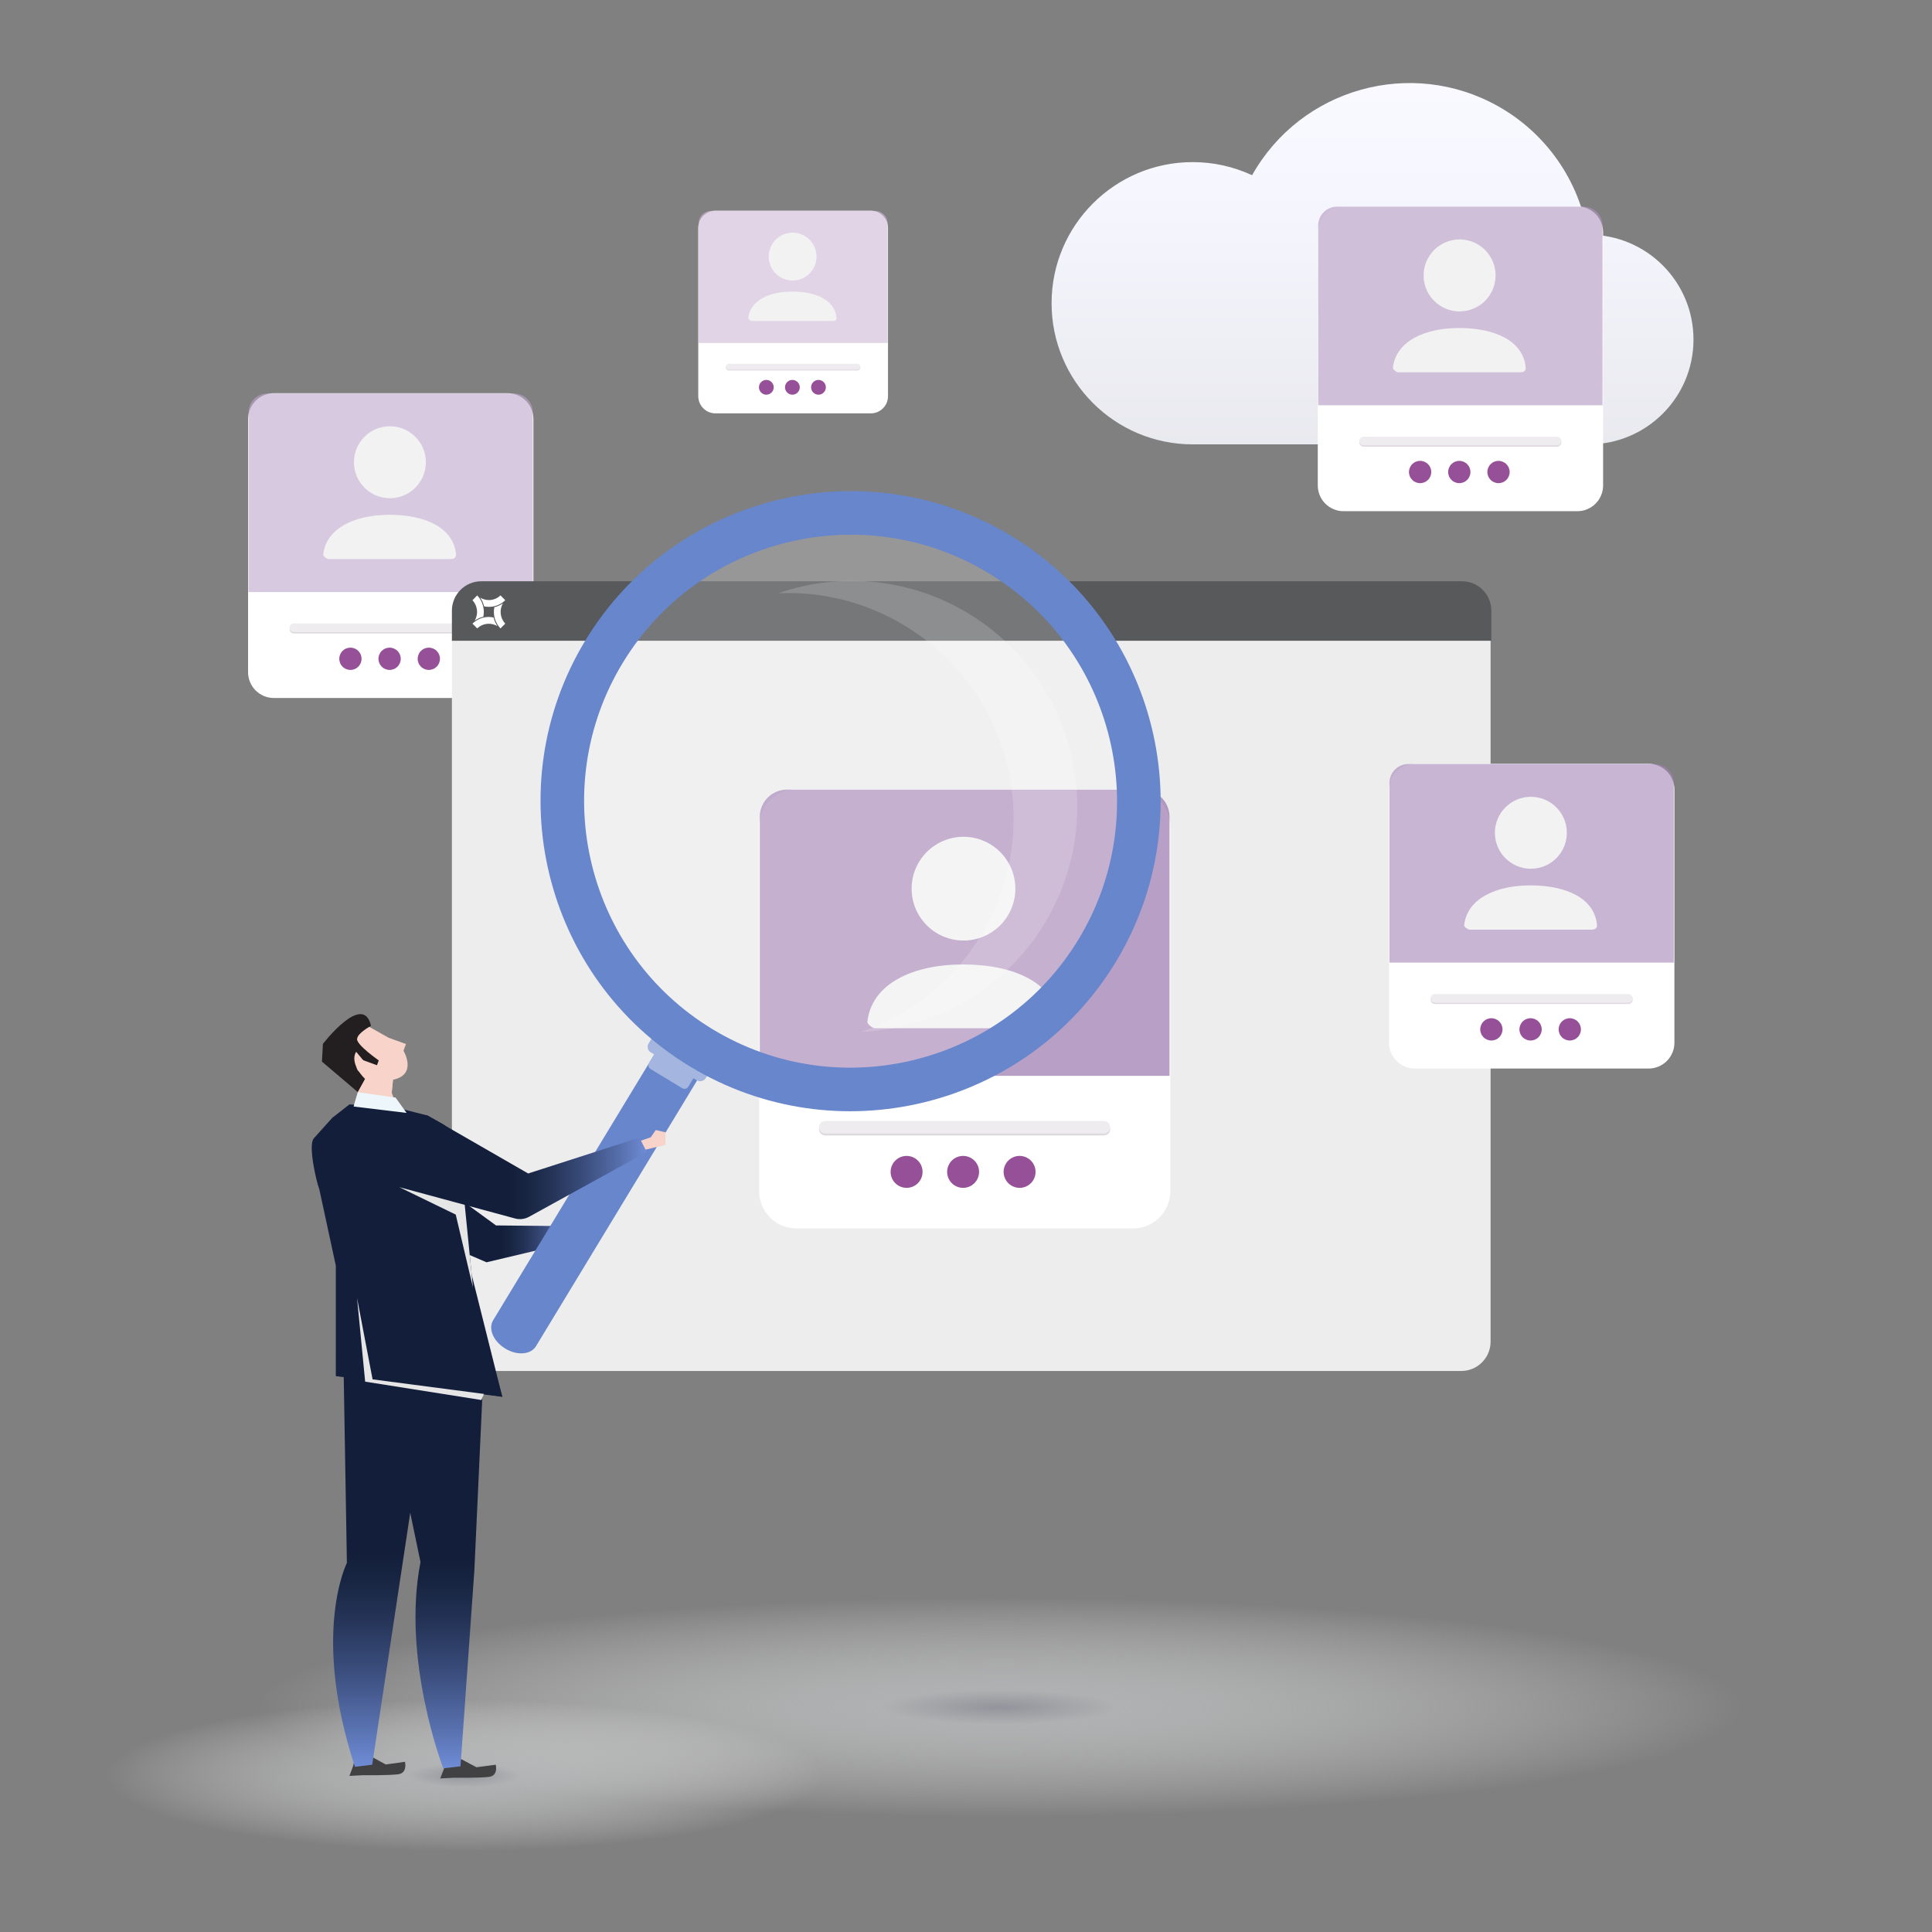 <?xml version="1.0" encoding="UTF-8"?> <svg xmlns="http://www.w3.org/2000/svg" xmlns:xlink="http://www.w3.org/1999/xlink" version="1.1" id="smarter_recovery_white" x="0px" y="0px" viewBox="0 0 640 640" xml:space="preserve"><rect x="0" y="0" width="640" height="640" fill="#808080" stroke="none"/> <g> <linearGradient id="Path_700_00000120552228480431709440000016440074633010264465_" gradientUnits="userSpaceOnUse" x1="-667.546" y1="155.863" x2="-667.546" y2="154.456" gradientTransform="matrix(348.6 0 0 -196.227 233161.016 30538.891)"> <stop offset="0" style="stop-color:#FFFFFF"></stop> <stop offset="0.396" style="stop-color:#F6F6FF"></stop> <stop offset="1" style="stop-color:#DCDDDE"></stop> </linearGradient> <path id="Path_700_00000105387586493117472430000002192310848818991770_" fill="url(#Path_700_00000120552228480431709440000016440074633010264465_)" d=" M560.99,112.47c0,19.18-15.55,34.73-34.73,34.73H395.08c-25.82-0.01-46.74-20.95-46.73-46.77c0.01-25.82,20.95-46.74,46.77-46.73 c6.79,0,13.49,1.48,19.65,4.34c16.2-28.81,52.69-39.04,81.51-22.84c15.87,8.92,26.81,24.58,29.74,42.55h0.24 C545.44,77.74,560.98,93.29,560.99,112.47z"></path> <g> <path fill="#FFFFFF" d="M82.18,222.66v-83.84c0-0.56,0.05-1.12,0.16-1.67c0.11-0.55,0.27-1.09,0.49-1.61 c0.22-0.52,0.48-1.01,0.79-1.48c0.31-0.47,0.67-0.9,1.06-1.3c0.4-0.4,0.83-0.75,1.3-1.07c0.47-0.31,0.96-0.58,1.48-0.79 c0.52-0.22,1.05-0.38,1.61-0.49c0.55-0.11,1.11-0.16,1.67-0.16h77.4c0.56,0,1.12,0.05,1.67,0.16c0.55,0.11,1.09,0.27,1.61,0.49 c0.52,0.22,1.01,0.48,1.48,0.79c0.47,0.31,0.9,0.67,1.3,1.07c0.4,0.4,0.75,0.83,1.06,1.3c0.31,0.47,0.58,0.96,0.79,1.48 c0.22,0.52,0.38,1.06,0.49,1.61c0.11,0.55,0.16,1.11,0.16,1.67v83.84c0,0.56-0.05,1.12-0.16,1.67c-0.11,0.55-0.27,1.09-0.49,1.61 c-0.22,0.52-0.48,1.01-0.79,1.48c-0.31,0.47-0.67,0.9-1.06,1.3c-0.4,0.4-0.83,0.75-1.3,1.06c-0.47,0.31-0.96,0.58-1.48,0.79 c-0.52,0.22-1.05,0.38-1.61,0.49c-0.55,0.11-1.11,0.16-1.67,0.16h-77.4c-0.56,0-1.12-0.05-1.67-0.16 c-0.55-0.11-1.09-0.27-1.61-0.49s-1.01-0.48-1.48-0.79c-0.47-0.31-0.9-0.67-1.3-1.06c-0.4-0.4-0.75-0.83-1.06-1.3 c-0.31-0.47-0.58-0.96-0.79-1.48c-0.22-0.52-0.38-1.05-0.49-1.61C82.23,223.77,82.18,223.22,82.18,222.66z"></path> <path fill="#DED9DF" d="M162.88,208.4c0,0.8-0.65,1.44-1.44,1.44H97.38c-0.8,0-1.44-0.65-1.44-1.44c0-0.8,0.65-1.44,1.44-1.44 h64.06C162.24,206.95,162.88,207.6,162.88,208.4z"></path> <path fill="#EEECEE" d="M162.88,207.96c0,0.8-0.65,1.44-1.44,1.44H97.38c-0.8,0-1.44-0.65-1.44-1.44c0-0.8,0.65-1.44,1.44-1.44 h64.06C162.24,206.52,162.88,207.17,162.88,207.96z"></path> <path opacity="0.6" fill="#BDA6CA" d="M176.51,136.59c0-3.45-2.8-6.25-6.25-6.25H88.57c-3.45,0-6.25,2.8-6.25,6.25v59.54h94.18 V136.59z"></path> <path fill="#955098" d="M116.08,214.54c0.24,0,0.48,0.02,0.72,0.07s0.47,0.12,0.69,0.21c0.22,0.09,0.44,0.21,0.64,0.34 c0.2,0.13,0.39,0.29,0.56,0.46c0.17,0.17,0.32,0.36,0.46,0.56c0.13,0.2,0.25,0.41,0.34,0.64c0.09,0.22,0.16,0.45,0.21,0.69 c0.05,0.24,0.07,0.48,0.07,0.72c0,0.24-0.02,0.48-0.07,0.72s-0.12,0.47-0.21,0.69c-0.09,0.22-0.21,0.44-0.34,0.64 c-0.13,0.2-0.29,0.39-0.46,0.56c-0.17,0.17-0.36,0.32-0.56,0.46c-0.2,0.13-0.41,0.25-0.64,0.34c-0.22,0.09-0.45,0.16-0.69,0.21 c-0.24,0.05-0.48,0.07-0.72,0.07c-0.24,0-0.48-0.02-0.72-0.07c-0.24-0.05-0.47-0.12-0.69-0.21c-0.22-0.09-0.44-0.21-0.64-0.34 c-0.2-0.13-0.39-0.29-0.56-0.46c-0.17-0.17-0.32-0.36-0.46-0.56c-0.13-0.2-0.25-0.41-0.34-0.64c-0.09-0.22-0.16-0.45-0.21-0.69 s-0.07-0.48-0.07-0.72c0-0.24,0.02-0.48,0.07-0.72c0.05-0.24,0.12-0.47,0.21-0.69c0.09-0.22,0.21-0.44,0.34-0.64 c0.13-0.2,0.29-0.39,0.46-0.56c0.17-0.17,0.36-0.32,0.56-0.46c0.2-0.13,0.41-0.25,0.64-0.34c0.22-0.09,0.45-0.16,0.69-0.21 C115.6,214.57,115.84,214.54,116.08,214.54z"></path> <path fill="#955098" d="M129.06,214.54c0.24,0,0.48,0.02,0.72,0.07s0.47,0.12,0.69,0.21c0.22,0.09,0.44,0.21,0.64,0.34 s0.39,0.29,0.56,0.46c0.17,0.17,0.32,0.36,0.46,0.56c0.13,0.2,0.25,0.41,0.34,0.64c0.09,0.22,0.16,0.45,0.21,0.69 c0.05,0.24,0.07,0.48,0.07,0.72c0,0.24-0.02,0.48-0.07,0.72s-0.12,0.47-0.21,0.69c-0.09,0.22-0.21,0.44-0.34,0.64 c-0.13,0.2-0.29,0.39-0.46,0.56c-0.17,0.17-0.36,0.32-0.56,0.46s-0.41,0.25-0.64,0.34c-0.22,0.09-0.45,0.16-0.69,0.21 c-0.24,0.05-0.48,0.07-0.72,0.07s-0.48-0.02-0.72-0.07c-0.24-0.05-0.47-0.12-0.69-0.21c-0.22-0.09-0.44-0.21-0.64-0.34 c-0.2-0.13-0.39-0.29-0.56-0.46c-0.17-0.17-0.32-0.36-0.46-0.56c-0.13-0.2-0.25-0.41-0.34-0.64c-0.09-0.22-0.16-0.45-0.21-0.69 c-0.05-0.24-0.07-0.48-0.07-0.72c0-0.24,0.02-0.48,0.07-0.72c0.05-0.24,0.12-0.47,0.21-0.69c0.09-0.22,0.21-0.44,0.34-0.64 c0.13-0.2,0.29-0.39,0.46-0.56c0.17-0.17,0.36-0.32,0.56-0.46c0.2-0.13,0.41-0.25,0.64-0.34c0.22-0.09,0.45-0.16,0.69-0.21 C128.58,214.57,128.82,214.54,129.06,214.54z"></path> <path fill="#955098" d="M142.05,214.54c0.24,0,0.48,0.02,0.72,0.07s0.47,0.12,0.69,0.21c0.22,0.09,0.44,0.21,0.64,0.34 c0.2,0.13,0.39,0.29,0.56,0.46c0.17,0.17,0.32,0.36,0.46,0.56c0.13,0.2,0.25,0.41,0.34,0.64c0.09,0.22,0.16,0.45,0.21,0.69 c0.05,0.24,0.07,0.48,0.07,0.72c0,0.24-0.02,0.48-0.07,0.72s-0.12,0.47-0.21,0.69c-0.09,0.22-0.21,0.44-0.34,0.64 c-0.13,0.2-0.29,0.39-0.46,0.56c-0.17,0.17-0.36,0.32-0.56,0.46c-0.2,0.13-0.41,0.25-0.64,0.34c-0.22,0.09-0.45,0.16-0.69,0.21 c-0.24,0.05-0.48,0.07-0.72,0.07c-0.24,0-0.48-0.02-0.72-0.07c-0.24-0.05-0.47-0.12-0.69-0.21c-0.22-0.09-0.44-0.21-0.64-0.34 c-0.2-0.13-0.39-0.29-0.56-0.46c-0.17-0.17-0.32-0.36-0.46-0.56c-0.13-0.2-0.25-0.41-0.34-0.64c-0.09-0.22-0.16-0.45-0.21-0.69 s-0.07-0.48-0.07-0.72c0-0.24,0.02-0.48,0.07-0.72c0.05-0.24,0.12-0.47,0.21-0.69c0.09-0.22,0.21-0.44,0.34-0.64 c0.13-0.2,0.29-0.39,0.46-0.56c0.17-0.17,0.36-0.32,0.56-0.46c0.2-0.13,0.41-0.25,0.64-0.34c0.22-0.09,0.45-0.16,0.69-0.21 C141.57,214.57,141.81,214.54,142.05,214.54z"></path> <circle fill="#F2F2F2" cx="129.16" cy="153.12" r="11.92"></circle> <path fill="#F2F2F2" d="M107.06,183.73c0.95-8.75,10.42-13.2,21.96-13.2c11.71,0,21.32,4.2,22.04,13.2c0.03,0.36,0,1.47-1.84,1.47 h-40.39C108.22,185.2,107.01,184.21,107.06,183.73z"></path> </g> <g> <path fill="#FFFFFF" d="M231.31,131.24V75.49c0-0.37,0.04-0.74,0.11-1.11c0.07-0.37,0.18-0.72,0.32-1.07 c0.14-0.35,0.32-0.67,0.53-0.98c0.21-0.31,0.44-0.6,0.71-0.86c0.26-0.26,0.55-0.5,0.86-0.71c0.31-0.21,0.64-0.38,0.98-0.53 c0.35-0.14,0.7-0.25,1.07-0.32c0.37-0.07,0.74-0.11,1.11-0.11h51.47c0.37,0,0.74,0.04,1.11,0.11c0.37,0.07,0.72,0.18,1.07,0.32 c0.35,0.14,0.67,0.32,0.98,0.53s0.6,0.44,0.86,0.71c0.26,0.26,0.5,0.55,0.71,0.86c0.21,0.31,0.38,0.64,0.53,0.98 c0.14,0.35,0.25,0.7,0.32,1.07c0.07,0.37,0.11,0.74,0.11,1.11v55.75c0,0.37-0.04,0.74-0.11,1.11c-0.07,0.37-0.18,0.72-0.32,1.07 c-0.14,0.35-0.32,0.67-0.53,0.98c-0.21,0.31-0.44,0.6-0.71,0.86c-0.26,0.26-0.55,0.5-0.86,0.71c-0.31,0.21-0.64,0.38-0.98,0.53 s-0.7,0.25-1.07,0.32c-0.37,0.07-0.74,0.11-1.11,0.11h-51.47c-0.37,0-0.74-0.04-1.11-0.11c-0.37-0.07-0.72-0.18-1.07-0.32 s-0.67-0.32-0.98-0.53c-0.31-0.21-0.6-0.44-0.86-0.71c-0.26-0.26-0.5-0.55-0.71-0.86c-0.21-0.31-0.38-0.64-0.53-0.98 c-0.14-0.35-0.25-0.7-0.32-1.07C231.35,131.99,231.31,131.62,231.31,131.24z"></path> <path fill="#DED9DF" d="M284.98,121.76c0,0.53-0.43,0.96-0.96,0.96h-42.6c-0.53,0-0.96-0.43-0.96-0.96c0-0.53,0.43-0.96,0.96-0.96 h42.6C284.55,120.8,284.98,121.23,284.98,121.76z"></path> <path fill="#EEECEE" d="M284.98,121.47c0,0.53-0.43,0.96-0.96,0.96h-42.6c-0.53,0-0.96-0.43-0.96-0.96c0-0.53,0.43-0.96,0.96-0.96 h42.6C284.55,120.51,284.98,120.94,284.98,121.47z"></path> <path opacity="0.6" fill="#CBB8D5" d="M294.04,74.01c0-2.29-1.86-4.15-4.15-4.15h-54.32c-2.29,0-4.16,1.86-4.16,4.15v39.6h62.63 V74.01z"></path> <path fill="#955098" d="M253.86,125.85c0.16,0,0.32,0.02,0.48,0.05c0.16,0.03,0.31,0.08,0.46,0.14c0.15,0.06,0.29,0.14,0.42,0.23 c0.13,0.09,0.26,0.19,0.37,0.3c0.11,0.11,0.21,0.24,0.3,0.37c0.09,0.13,0.16,0.27,0.23,0.42c0.06,0.15,0.11,0.3,0.14,0.46 c0.03,0.16,0.05,0.32,0.05,0.48c0,0.16-0.02,0.32-0.05,0.48s-0.08,0.31-0.14,0.46c-0.06,0.15-0.14,0.29-0.23,0.42 c-0.09,0.13-0.19,0.26-0.3,0.37c-0.11,0.11-0.24,0.21-0.37,0.3c-0.13,0.09-0.27,0.16-0.42,0.23c-0.15,0.06-0.3,0.11-0.46,0.14 c-0.16,0.03-0.32,0.05-0.48,0.05s-0.32-0.02-0.48-0.05c-0.16-0.03-0.31-0.08-0.46-0.14c-0.15-0.06-0.29-0.14-0.42-0.23 c-0.13-0.09-0.26-0.19-0.37-0.3c-0.11-0.11-0.21-0.24-0.3-0.37c-0.09-0.13-0.16-0.27-0.23-0.42c-0.06-0.15-0.11-0.3-0.14-0.46 c-0.03-0.16-0.05-0.32-0.05-0.48c0-0.16,0.02-0.32,0.05-0.48c0.03-0.16,0.08-0.31,0.14-0.46c0.06-0.15,0.14-0.29,0.23-0.42 c0.09-0.13,0.19-0.26,0.3-0.37c0.11-0.11,0.24-0.21,0.37-0.3c0.13-0.09,0.27-0.16,0.42-0.23c0.15-0.06,0.3-0.11,0.46-0.14 C253.54,125.86,253.7,125.85,253.86,125.85z"></path> <path fill="#955098" d="M262.49,125.85c0.16,0,0.32,0.02,0.48,0.05c0.16,0.03,0.31,0.08,0.46,0.14c0.15,0.06,0.29,0.14,0.42,0.23 c0.13,0.09,0.26,0.19,0.37,0.3c0.11,0.11,0.21,0.24,0.3,0.37c0.09,0.13,0.16,0.27,0.23,0.42c0.06,0.15,0.11,0.3,0.14,0.46 c0.03,0.16,0.05,0.32,0.05,0.48c0,0.16-0.02,0.32-0.05,0.48s-0.08,0.31-0.14,0.46c-0.06,0.15-0.14,0.29-0.23,0.42 c-0.09,0.13-0.19,0.26-0.3,0.37c-0.11,0.11-0.24,0.21-0.37,0.3c-0.13,0.09-0.27,0.16-0.42,0.23c-0.15,0.06-0.3,0.11-0.46,0.14 c-0.16,0.03-0.32,0.05-0.48,0.05s-0.32-0.02-0.48-0.05c-0.16-0.03-0.31-0.08-0.46-0.14c-0.15-0.06-0.29-0.14-0.42-0.23 s-0.26-0.19-0.37-0.3c-0.11-0.11-0.21-0.24-0.3-0.37c-0.09-0.13-0.16-0.27-0.23-0.42c-0.06-0.15-0.11-0.3-0.14-0.46 s-0.05-0.32-0.05-0.48c0-0.16,0.02-0.32,0.05-0.48c0.03-0.16,0.08-0.31,0.14-0.46c0.06-0.15,0.14-0.29,0.23-0.42 c0.09-0.13,0.19-0.26,0.3-0.37c0.11-0.11,0.24-0.21,0.37-0.3c0.13-0.09,0.27-0.16,0.42-0.23c0.15-0.06,0.3-0.11,0.46-0.14 C262.17,125.86,262.33,125.85,262.49,125.85z"></path> <path fill="#955098" d="M271.13,125.85c0.16,0,0.32,0.02,0.48,0.05c0.16,0.03,0.31,0.08,0.46,0.14c0.15,0.06,0.29,0.14,0.42,0.23 c0.13,0.09,0.26,0.19,0.37,0.3c0.11,0.11,0.21,0.24,0.3,0.37c0.09,0.13,0.16,0.27,0.23,0.42s0.11,0.3,0.14,0.46 c0.03,0.16,0.05,0.32,0.05,0.48c0,0.16-0.02,0.32-0.05,0.48c-0.03,0.16-0.08,0.31-0.14,0.46c-0.06,0.15-0.14,0.29-0.23,0.42 c-0.09,0.13-0.19,0.26-0.3,0.37c-0.11,0.11-0.24,0.21-0.37,0.3s-0.27,0.16-0.42,0.23c-0.15,0.06-0.3,0.11-0.46,0.14 c-0.16,0.03-0.32,0.05-0.48,0.05s-0.32-0.02-0.48-0.05c-0.16-0.03-0.31-0.08-0.46-0.14c-0.15-0.06-0.29-0.14-0.42-0.23 c-0.13-0.09-0.26-0.19-0.37-0.3c-0.11-0.11-0.21-0.24-0.3-0.37c-0.09-0.13-0.16-0.27-0.23-0.42c-0.06-0.15-0.11-0.3-0.14-0.46 s-0.05-0.32-0.05-0.48c0-0.16,0.02-0.32,0.05-0.48c0.03-0.16,0.08-0.31,0.14-0.46c0.06-0.15,0.14-0.29,0.23-0.42 c0.09-0.13,0.19-0.26,0.3-0.37c0.11-0.11,0.24-0.21,0.37-0.3c0.13-0.09,0.27-0.16,0.42-0.23c0.15-0.06,0.3-0.11,0.46-0.14 C270.81,125.86,270.97,125.85,271.13,125.85z"></path> <circle fill="#F2F2F2" cx="262.56" cy="85" r="7.93"></circle> <path fill="#F2F2F2" d="M247.86,105.36c0.63-5.82,6.93-8.78,14.6-8.78c7.78,0,14.18,2.8,14.66,8.78c0.02,0.24,0,0.98-1.22,0.98 h-26.86C248.63,106.34,247.83,105.68,247.86,105.36z"></path> </g> <path id="Rectangle_231_00000090272628365761396100000014479725503034829991_" fill="#EDEDED" d="M149.7,212.01h344.08v232.42 c0,5.37-4.36,9.73-9.73,9.73H159.43c-5.37,0-9.73-4.36-9.73-9.73V212.01z"></path> <path id="Rectangle_232_00000119106120214603175590000005501357576912369575_" fill="#58595B" d="M159.43,192.55h324.87 c5.37,0,9.73,4.36,9.73,9.73v9.98H149.7v-9.98C149.7,196.91,154.06,192.55,159.43,192.55z"></path> <g id="Group_45_00000050664983838193424670000006623464406027653268_" transform="translate(91.964 15.067)"> <g id="Group_16_00000079466517230034364570000016858101451990415757_" transform="translate(2.654)"> <g id="Group_15_00000078026015391222007210000017482768375383764150_"> <path id="Path_34_00000079445948349301580470000013254083406432316330_" fill="#FFFFFF" d="M65.75,185.8 c0.54,0.11,1.08,0.17,1.63,0.16c1,0,1.99-0.2,2.92-0.58c0.91-0.38,1.75-0.93,2.45-1.62l-1.58-1.6c-1.02,0.99-2.38,1.55-3.8,1.55 l0,0c-1.02,0-2.02-0.27-2.9-0.79C65.08,183.8,65.51,184.77,65.75,185.8z"></path> </g> </g> <path id="Path_35_00000180334984176459914150000013473747934887449772_" fill="#FFFFFF" d="M64.54,183.77 c1.72,1.83,2.03,4.57,0.76,6.74c0.86-0.61,1.83-1.05,2.85-1.29c0.52-2.54-0.24-5.18-2.03-7.05L64.54,183.77z"></path> <g id="Group_21_00000072267445881149347850000016722615559416076691_" transform="translate(7.287 2.679)"> <g id="Group_20_00000127034905356241235000000002628748118283287467_"> <path id="Path_37_00000013887812001857957340000017349625580461778353_" fill="#FFFFFF" d="M64.51,183.38 c-0.52,2.54,0.24,5.17,2.03,7.05l1.58-1.59c-1.72-1.83-2.03-4.58-0.76-6.74C66.51,182.71,65.54,183.15,64.51,183.38z"></path> </g> </g> <g id="Group_23_00000067920756804974010030000013260439827976878256_" transform="translate(0.005 7.341)"> <g id="Group_22_00000044151712904059294590000001281808682176113821_"> <path id="Path_38_00000085249339532219492210000013294194790227908740_" fill="#FFFFFF" d="M64.54,184.18l1.58,1.59 c1.02-0.99,2.38-1.54,3.8-1.55c1.02,0,2.03,0.27,2.9,0.79c-0.61-0.86-1.04-1.84-1.28-2.87c-0.53-0.11-1.08-0.17-1.62-0.17h-0.04 c-0.99,0-1.97,0.2-2.89,0.58C66.08,182.94,65.25,183.49,64.54,184.18z"></path> </g> </g> </g> <path id="Path_813_00000054248854698166341340000005273832472576368279_" fill="none" d="M474.36,248.87 c0,4.67-3.79,8.46-8.46,8.46l0,0H171.74c-4.67,0-8.46-3.79-8.46-8.46l0,0c0-4.67,3.79-8.46,8.46-8.46l0,0h294.17 C470.58,240.41,474.37,244.2,474.36,248.87L474.36,248.87z"></path> <g> <path fill="#FFFFFF" d="M251.47,394.6V273.77c0-0.81,0.08-1.61,0.24-2.41c0.16-0.79,0.39-1.57,0.7-2.32 c0.31-0.75,0.69-1.46,1.14-2.13c0.45-0.67,0.96-1.3,1.53-1.87c0.57-0.57,1.2-1.08,1.87-1.53c0.67-0.45,1.38-0.83,2.13-1.14 c0.75-0.31,1.52-0.54,2.32-0.7c0.79-0.16,1.6-0.24,2.41-0.24h111.54c0.81,0,1.61,0.08,2.41,0.24c0.79,0.16,1.57,0.39,2.32,0.7 c0.75,0.31,1.46,0.69,2.13,1.14c0.67,0.45,1.3,0.96,1.87,1.53c0.57,0.57,1.08,1.2,1.53,1.87c0.45,0.67,0.83,1.38,1.14,2.13 c0.31,0.75,0.54,1.52,0.7,2.32c0.16,0.79,0.24,1.6,0.24,2.41V394.6c0,0.81-0.08,1.61-0.24,2.41c-0.16,0.79-0.39,1.57-0.7,2.31 c-0.31,0.75-0.69,1.46-1.14,2.13c-0.45,0.67-0.96,1.3-1.53,1.87c-0.57,0.57-1.2,1.08-1.87,1.53c-0.67,0.45-1.38,0.83-2.13,1.14 c-0.75,0.31-1.52,0.54-2.32,0.7c-0.79,0.16-1.6,0.24-2.41,0.24H263.81c-0.81,0-1.61-0.08-2.41-0.24c-0.79-0.16-1.57-0.39-2.32-0.7 c-0.75-0.31-1.46-0.69-2.13-1.14c-0.67-0.45-1.3-0.96-1.87-1.53s-1.08-1.2-1.53-1.87c-0.45-0.67-0.83-1.38-1.14-2.13 c-0.31-0.75-0.54-1.52-0.7-2.31C251.55,396.21,251.47,395.41,251.47,394.6z"></path> <path fill="#DED9DF" d="M367.77,374.05c0,1.15-0.93,2.08-2.08,2.08h-92.31c-1.15,0-2.08-0.93-2.08-2.08 c0-1.15,0.93-2.08,2.08-2.08h92.31C366.84,371.97,367.77,372.9,367.77,374.05z"></path> <path fill="#EEECEE" d="M367.77,373.42c0,1.15-0.93,2.08-2.08,2.08h-92.31c-1.15,0-2.08-0.93-2.08-2.08 c0-1.15,0.93-2.08,2.08-2.08h92.31C366.84,371.34,367.77,372.28,367.77,373.42z"></path> <path opacity="0.6" fill="#8960A0" d="M387.41,270.57c0-4.97-4.03-9-9-9H260.69c-4.97,0-9,4.03-9,9v85.81h135.73V270.57z"></path> <path fill="#955098" d="M300.32,382.91c0.35,0,0.69,0.03,1.03,0.1s0.67,0.17,0.99,0.3s0.63,0.3,0.92,0.49 c0.29,0.19,0.56,0.41,0.8,0.66c0.25,0.25,0.47,0.51,0.66,0.8c0.19,0.29,0.36,0.59,0.49,0.92c0.13,0.32,0.23,0.65,0.3,0.99 c0.07,0.34,0.1,0.69,0.1,1.03c0,0.35-0.03,0.69-0.1,1.03s-0.17,0.67-0.3,0.99c-0.13,0.32-0.3,0.63-0.49,0.92 c-0.19,0.29-0.41,0.56-0.66,0.8c-0.25,0.25-0.51,0.47-0.8,0.66s-0.59,0.36-0.92,0.49c-0.32,0.13-0.65,0.23-0.99,0.3 s-0.69,0.1-1.03,0.1s-0.69-0.03-1.03-0.1c-0.34-0.07-0.67-0.17-0.99-0.3c-0.32-0.13-0.63-0.3-0.92-0.49 c-0.29-0.19-0.56-0.41-0.8-0.66c-0.25-0.25-0.47-0.51-0.66-0.8c-0.19-0.29-0.36-0.59-0.49-0.92c-0.13-0.32-0.23-0.65-0.3-0.99 s-0.1-0.69-0.1-1.03c0-0.35,0.03-0.69,0.1-1.03c0.07-0.34,0.17-0.67,0.3-0.99c0.13-0.32,0.3-0.63,0.49-0.92 c0.19-0.29,0.41-0.56,0.66-0.8c0.25-0.25,0.51-0.47,0.8-0.66c0.29-0.19,0.6-0.36,0.92-0.49c0.32-0.13,0.65-0.23,0.99-0.3 C299.63,382.94,299.98,382.91,300.32,382.91z"></path> <path fill="#955098" d="M319.04,382.91c0.35,0,0.69,0.03,1.03,0.1c0.34,0.07,0.67,0.17,0.99,0.3s0.63,0.3,0.92,0.49 c0.29,0.19,0.56,0.41,0.8,0.66c0.25,0.25,0.47,0.51,0.66,0.8c0.19,0.29,0.36,0.59,0.49,0.92c0.13,0.32,0.23,0.65,0.3,0.99 c0.07,0.34,0.1,0.69,0.1,1.03c0,0.35-0.03,0.69-0.1,1.03c-0.07,0.34-0.17,0.67-0.3,0.99c-0.13,0.32-0.3,0.63-0.49,0.92 c-0.19,0.29-0.41,0.56-0.66,0.8c-0.25,0.25-0.51,0.47-0.8,0.66c-0.29,0.19-0.59,0.36-0.92,0.49c-0.32,0.13-0.65,0.23-0.99,0.3 c-0.34,0.07-0.69,0.1-1.03,0.1c-0.35,0-0.69-0.03-1.03-0.1c-0.34-0.07-0.67-0.17-0.99-0.3c-0.32-0.13-0.63-0.3-0.92-0.49 c-0.29-0.19-0.56-0.41-0.8-0.66c-0.25-0.25-0.47-0.51-0.66-0.8c-0.19-0.29-0.36-0.59-0.49-0.92c-0.13-0.32-0.23-0.65-0.3-0.99 c-0.07-0.34-0.1-0.69-0.1-1.03c0-0.35,0.03-0.69,0.1-1.03c0.07-0.34,0.17-0.67,0.3-0.99c0.13-0.32,0.3-0.63,0.49-0.92 c0.19-0.29,0.41-0.56,0.66-0.8c0.25-0.25,0.51-0.47,0.8-0.66c0.29-0.19,0.6-0.36,0.92-0.49c0.32-0.13,0.65-0.23,0.99-0.3 C318.34,382.94,318.69,382.91,319.04,382.91z"></path> <path fill="#955098" d="M337.75,382.91c0.35,0,0.69,0.03,1.03,0.1s0.67,0.17,0.99,0.3s0.63,0.3,0.92,0.49 c0.29,0.19,0.56,0.41,0.8,0.66c0.25,0.25,0.47,0.51,0.66,0.8c0.19,0.29,0.36,0.59,0.49,0.92c0.13,0.32,0.23,0.65,0.3,0.99 c0.07,0.34,0.1,0.69,0.1,1.03c0,0.35-0.03,0.69-0.1,1.03s-0.17,0.67-0.3,0.99c-0.13,0.32-0.3,0.63-0.49,0.92 c-0.19,0.29-0.41,0.56-0.66,0.8c-0.25,0.25-0.51,0.47-0.8,0.66s-0.59,0.36-0.92,0.49c-0.32,0.13-0.65,0.23-0.99,0.3 s-0.69,0.1-1.03,0.1s-0.69-0.03-1.03-0.1c-0.34-0.07-0.67-0.17-0.99-0.3c-0.32-0.13-0.63-0.3-0.92-0.49 c-0.29-0.19-0.56-0.41-0.8-0.66c-0.25-0.25-0.47-0.51-0.66-0.8c-0.19-0.29-0.36-0.59-0.49-0.92c-0.13-0.32-0.23-0.65-0.3-0.99 s-0.1-0.69-0.1-1.03c0-0.35,0.03-0.69,0.1-1.03c0.07-0.34,0.17-0.67,0.3-0.99c0.13-0.32,0.3-0.63,0.49-0.92 c0.19-0.29,0.41-0.56,0.66-0.8c0.25-0.25,0.51-0.47,0.8-0.66c0.29-0.19,0.6-0.36,0.92-0.49c0.32-0.13,0.65-0.23,0.99-0.3 C337.05,382.94,337.4,382.91,337.75,382.91z"></path> <circle fill="#F2F2F2" cx="319.17" cy="294.38" r="17.18"></circle> <path fill="#F2F2F2" d="M287.33,338.51c1.36-12.61,15.01-19.02,31.64-19.02c16.87,0,30.73,6.06,31.76,19.02 c0.04,0.51,0,2.11-2.65,2.11h-58.2C289,340.63,287.25,339.2,287.33,338.51z"></path> </g> <g> <path fill="#FFFFFF" d="M460.14,345.41v-83.84c0-0.56,0.05-1.12,0.16-1.67c0.11-0.55,0.27-1.09,0.49-1.61 c0.22-0.52,0.48-1.01,0.79-1.48c0.31-0.47,0.67-0.9,1.06-1.3c0.4-0.4,0.83-0.75,1.3-1.07c0.47-0.31,0.96-0.58,1.48-0.79 c0.52-0.22,1.05-0.38,1.61-0.49c0.55-0.11,1.11-0.16,1.67-0.16h77.4c0.56,0,1.12,0.05,1.67,0.16c0.55,0.11,1.09,0.27,1.61,0.49 s1.01,0.48,1.48,0.79c0.47,0.31,0.9,0.67,1.3,1.07c0.4,0.4,0.75,0.83,1.07,1.3c0.31,0.47,0.58,0.96,0.79,1.48 c0.22,0.52,0.38,1.06,0.49,1.61c0.11,0.55,0.16,1.11,0.16,1.67v83.84c0,0.56-0.05,1.12-0.16,1.67c-0.11,0.55-0.27,1.09-0.49,1.61 s-0.48,1.01-0.79,1.48c-0.31,0.47-0.67,0.9-1.07,1.3c-0.4,0.4-0.83,0.75-1.3,1.06c-0.47,0.31-0.96,0.58-1.48,0.79 s-1.05,0.38-1.61,0.49c-0.55,0.11-1.11,0.16-1.67,0.16h-77.4c-0.56,0-1.12-0.05-1.67-0.16c-0.55-0.11-1.09-0.27-1.61-0.49 c-0.52-0.22-1.01-0.48-1.48-0.79c-0.47-0.31-0.9-0.67-1.3-1.06c-0.4-0.4-0.75-0.83-1.06-1.3c-0.31-0.47-0.58-0.96-0.79-1.48 c-0.22-0.52-0.38-1.05-0.49-1.61C460.19,346.53,460.14,345.97,460.14,345.41z"></path> <path fill="#DED9DF" d="M540.84,331.15c0,0.8-0.65,1.44-1.44,1.44h-64.06c-0.8,0-1.44-0.65-1.44-1.44c0-0.8,0.65-1.44,1.44-1.44 h64.06C540.2,329.71,540.84,330.36,540.84,331.15z"></path> <path fill="#EEECEE" d="M540.84,330.72c0,0.8-0.65,1.44-1.44,1.44h-64.06c-0.8,0-1.44-0.65-1.44-1.44c0-0.8,0.65-1.44,1.44-1.44 h64.06C540.2,329.28,540.84,329.92,540.84,330.72z"></path> <path opacity="0.6" fill="#A383B5" d="M554.47,259.34c0-3.45-2.8-6.25-6.25-6.25h-81.69c-3.45,0-6.25,2.8-6.25,6.25v59.54h94.18 V259.34z"></path> <path fill="#955098" d="M494.04,337.3c0.24,0,0.48,0.02,0.72,0.07c0.24,0.05,0.47,0.12,0.69,0.21c0.22,0.09,0.44,0.21,0.64,0.34 c0.2,0.13,0.39,0.29,0.56,0.46c0.17,0.17,0.32,0.36,0.46,0.56c0.13,0.2,0.25,0.41,0.34,0.64c0.09,0.22,0.16,0.45,0.21,0.69 c0.05,0.24,0.07,0.48,0.07,0.72c0,0.24-0.02,0.48-0.07,0.72c-0.05,0.24-0.12,0.47-0.21,0.69c-0.09,0.22-0.21,0.44-0.34,0.64 c-0.13,0.2-0.29,0.39-0.46,0.56c-0.17,0.17-0.36,0.32-0.56,0.46c-0.2,0.13-0.41,0.25-0.64,0.34c-0.22,0.09-0.45,0.16-0.69,0.21 c-0.24,0.05-0.48,0.07-0.72,0.07c-0.24,0-0.48-0.02-0.72-0.07c-0.24-0.05-0.47-0.12-0.69-0.21c-0.22-0.09-0.44-0.21-0.64-0.34 c-0.2-0.13-0.39-0.29-0.56-0.46c-0.17-0.17-0.32-0.36-0.46-0.56c-0.13-0.2-0.25-0.41-0.34-0.64c-0.09-0.22-0.16-0.45-0.21-0.69 c-0.05-0.24-0.07-0.48-0.07-0.72c0-0.24,0.02-0.48,0.07-0.72c0.05-0.24,0.12-0.47,0.21-0.69c0.09-0.22,0.21-0.44,0.34-0.64 c0.13-0.2,0.29-0.39,0.46-0.56c0.17-0.17,0.36-0.32,0.56-0.46c0.2-0.13,0.41-0.25,0.64-0.34c0.22-0.09,0.45-0.16,0.69-0.21 C493.56,337.32,493.8,337.3,494.04,337.3z"></path> <path fill="#955098" d="M507.02,337.3c0.24,0,0.48,0.02,0.72,0.07c0.24,0.05,0.47,0.12,0.69,0.21c0.22,0.09,0.44,0.21,0.64,0.34 c0.2,0.13,0.39,0.29,0.56,0.46c0.17,0.17,0.32,0.36,0.46,0.56c0.13,0.2,0.25,0.41,0.34,0.64c0.09,0.22,0.16,0.45,0.21,0.69 c0.05,0.24,0.07,0.48,0.07,0.72c0,0.24-0.02,0.48-0.07,0.72c-0.05,0.24-0.12,0.47-0.21,0.69c-0.09,0.22-0.21,0.44-0.34,0.64 c-0.13,0.2-0.29,0.39-0.46,0.56c-0.17,0.17-0.36,0.32-0.56,0.46c-0.2,0.13-0.41,0.25-0.64,0.34c-0.22,0.09-0.45,0.16-0.69,0.21 c-0.24,0.05-0.48,0.07-0.72,0.07c-0.24,0-0.48-0.02-0.72-0.07c-0.24-0.05-0.47-0.12-0.69-0.21c-0.22-0.09-0.44-0.21-0.64-0.34 c-0.2-0.13-0.39-0.29-0.56-0.46c-0.17-0.17-0.32-0.36-0.46-0.56c-0.13-0.2-0.25-0.41-0.34-0.64c-0.09-0.22-0.16-0.45-0.21-0.69 c-0.05-0.24-0.07-0.48-0.07-0.72c0-0.24,0.02-0.48,0.07-0.72c0.05-0.24,0.12-0.47,0.21-0.69c0.09-0.22,0.21-0.44,0.34-0.64 c0.13-0.2,0.29-0.39,0.46-0.56c0.17-0.17,0.36-0.32,0.56-0.46c0.2-0.13,0.41-0.25,0.64-0.34c0.22-0.09,0.45-0.16,0.69-0.21 C506.54,337.32,506.78,337.3,507.02,337.3z"></path> <path fill="#955098" d="M520.01,337.3c0.24,0,0.48,0.02,0.72,0.07c0.24,0.05,0.47,0.12,0.69,0.21c0.22,0.09,0.44,0.21,0.64,0.34 c0.2,0.13,0.39,0.29,0.56,0.46c0.17,0.17,0.32,0.36,0.46,0.56c0.13,0.2,0.25,0.41,0.34,0.64c0.09,0.22,0.16,0.45,0.21,0.69 c0.05,0.24,0.07,0.48,0.07,0.72c0,0.24-0.02,0.48-0.07,0.72s-0.12,0.47-0.21,0.69c-0.09,0.22-0.21,0.44-0.34,0.64 c-0.13,0.2-0.29,0.39-0.46,0.56c-0.17,0.17-0.36,0.32-0.56,0.46c-0.2,0.13-0.41,0.25-0.64,0.34c-0.22,0.09-0.45,0.16-0.69,0.21 c-0.24,0.05-0.48,0.07-0.72,0.07s-0.48-0.02-0.72-0.07c-0.24-0.05-0.47-0.12-0.69-0.21c-0.22-0.09-0.44-0.21-0.64-0.34 c-0.2-0.13-0.39-0.29-0.56-0.46c-0.17-0.17-0.32-0.36-0.46-0.56c-0.13-0.2-0.25-0.41-0.34-0.64c-0.09-0.22-0.16-0.45-0.21-0.69 s-0.07-0.48-0.07-0.72c0-0.24,0.02-0.48,0.07-0.72c0.05-0.24,0.12-0.47,0.21-0.69c0.09-0.22,0.21-0.44,0.34-0.64 c0.13-0.2,0.29-0.39,0.46-0.56c0.17-0.17,0.36-0.32,0.56-0.46c0.2-0.13,0.41-0.25,0.64-0.34c0.22-0.09,0.45-0.16,0.69-0.21 C519.53,337.32,519.77,337.3,520.01,337.3z"></path> <circle fill="#F2F2F2" cx="507.12" cy="275.87" r="11.92"></circle> <path fill="#F2F2F2" d="M485.02,306.49c0.95-8.75,10.42-13.2,21.96-13.2c11.71,0,21.32,4.2,22.04,13.2c0.03,0.36,0,1.47-1.84,1.47 H486.8C486.18,307.96,484.97,306.97,485.02,306.49z"></path> </g> <g> <path fill="#FFFFFF" d="M436.53,160.78V76.94c0-0.56,0.05-1.12,0.16-1.67c0.11-0.55,0.27-1.09,0.49-1.61 c0.22-0.52,0.48-1.01,0.79-1.48c0.31-0.47,0.67-0.9,1.06-1.3c0.4-0.4,0.83-0.75,1.3-1.07c0.47-0.31,0.96-0.58,1.48-0.79 c0.52-0.22,1.05-0.38,1.61-0.49c0.55-0.11,1.11-0.16,1.67-0.16h77.4c0.56,0,1.12,0.05,1.67,0.16c0.55,0.11,1.09,0.27,1.61,0.49 c0.52,0.22,1.01,0.48,1.48,0.79c0.47,0.31,0.9,0.67,1.3,1.07c0.4,0.4,0.75,0.83,1.06,1.3c0.31,0.47,0.58,0.96,0.79,1.48 c0.22,0.52,0.38,1.06,0.49,1.61c0.11,0.55,0.16,1.11,0.16,1.67v83.84c0,0.56-0.05,1.12-0.16,1.67c-0.11,0.55-0.27,1.09-0.49,1.61 c-0.22,0.52-0.48,1.01-0.79,1.48c-0.31,0.47-0.67,0.9-1.06,1.3c-0.4,0.4-0.83,0.75-1.3,1.06c-0.47,0.31-0.96,0.58-1.48,0.79 c-0.52,0.22-1.05,0.38-1.61,0.49c-0.55,0.11-1.11,0.16-1.67,0.16h-77.4c-0.56,0-1.12-0.05-1.67-0.16 c-0.55-0.11-1.09-0.27-1.61-0.49c-0.52-0.22-1.01-0.48-1.48-0.79c-0.47-0.31-0.9-0.67-1.3-1.06c-0.4-0.4-0.75-0.83-1.06-1.3 c-0.31-0.47-0.58-0.96-0.79-1.48c-0.22-0.52-0.38-1.05-0.49-1.61C436.58,161.9,436.53,161.34,436.53,160.78z"></path> <path fill="#DED9DF" d="M517.23,146.52c0,0.8-0.65,1.44-1.44,1.44h-64.06c-0.8,0-1.44-0.65-1.44-1.44c0-0.8,0.65-1.44,1.44-1.44 h64.06C516.59,145.08,517.23,145.72,517.23,146.52z"></path> <path fill="#EEECEE" d="M517.23,146.09c0,0.8-0.65,1.44-1.44,1.44h-64.06c-0.8,0-1.44-0.65-1.44-1.44c0-0.8,0.65-1.44,1.44-1.44 h64.06C516.59,144.64,517.23,145.29,517.23,146.09z"></path> <path opacity="0.6" fill="#B095BF" d="M530.86,74.71c0-3.45-2.8-6.25-6.25-6.25h-81.69c-3.45,0-6.25,2.8-6.25,6.25v59.54h94.18 V74.71z"></path> <path fill="#955098" d="M470.43,152.67c0.24,0,0.48,0.02,0.72,0.07c0.24,0.05,0.47,0.12,0.69,0.21c0.22,0.09,0.44,0.21,0.64,0.34 c0.2,0.13,0.39,0.29,0.56,0.46c0.17,0.17,0.32,0.36,0.46,0.56c0.13,0.2,0.25,0.41,0.34,0.64c0.09,0.22,0.16,0.45,0.21,0.69 c0.05,0.24,0.07,0.48,0.07,0.72c0,0.24-0.02,0.48-0.07,0.72c-0.05,0.24-0.12,0.47-0.21,0.69c-0.09,0.22-0.21,0.44-0.34,0.64 c-0.13,0.2-0.29,0.39-0.46,0.56c-0.17,0.17-0.36,0.32-0.56,0.46c-0.2,0.13-0.41,0.25-0.64,0.34c-0.22,0.09-0.45,0.16-0.69,0.21 c-0.24,0.05-0.48,0.07-0.72,0.07c-0.24,0-0.48-0.02-0.72-0.07c-0.24-0.05-0.47-0.12-0.69-0.21c-0.22-0.09-0.44-0.21-0.64-0.34 c-0.2-0.13-0.39-0.29-0.56-0.46c-0.17-0.17-0.32-0.36-0.46-0.56c-0.13-0.2-0.25-0.41-0.34-0.64c-0.09-0.22-0.16-0.45-0.21-0.69 c-0.05-0.24-0.07-0.48-0.07-0.72c0-0.24,0.02-0.48,0.07-0.72c0.05-0.24,0.12-0.47,0.21-0.69s0.21-0.44,0.34-0.64 c0.13-0.2,0.29-0.39,0.46-0.56c0.17-0.17,0.36-0.32,0.56-0.46c0.2-0.13,0.41-0.25,0.64-0.34c0.22-0.09,0.45-0.16,0.69-0.21 C469.95,152.69,470.19,152.67,470.43,152.67z"></path> <path fill="#955098" d="M483.41,152.67c0.24,0,0.48,0.02,0.72,0.07s0.47,0.12,0.69,0.21c0.22,0.09,0.44,0.21,0.64,0.34 c0.2,0.13,0.39,0.29,0.56,0.46c0.17,0.17,0.32,0.36,0.46,0.56c0.13,0.2,0.25,0.41,0.34,0.64c0.09,0.22,0.16,0.45,0.21,0.69 c0.05,0.24,0.07,0.48,0.07,0.72c0,0.24-0.02,0.48-0.07,0.72c-0.05,0.24-0.12,0.47-0.21,0.69c-0.09,0.22-0.21,0.44-0.34,0.64 c-0.13,0.2-0.29,0.39-0.46,0.56c-0.17,0.17-0.36,0.32-0.56,0.46c-0.2,0.13-0.41,0.25-0.64,0.34c-0.22,0.09-0.45,0.16-0.69,0.21 s-0.48,0.07-0.72,0.07c-0.24,0-0.48-0.02-0.72-0.07c-0.24-0.05-0.47-0.12-0.69-0.21c-0.22-0.09-0.44-0.21-0.64-0.34 c-0.2-0.13-0.39-0.29-0.56-0.46c-0.17-0.17-0.32-0.36-0.46-0.56c-0.13-0.2-0.25-0.41-0.34-0.64c-0.09-0.22-0.16-0.45-0.21-0.69 c-0.05-0.24-0.07-0.48-0.07-0.72c0-0.24,0.02-0.48,0.07-0.72c0.05-0.24,0.12-0.47,0.21-0.69c0.09-0.22,0.21-0.44,0.34-0.64 c0.13-0.2,0.29-0.39,0.46-0.56c0.17-0.17,0.36-0.32,0.56-0.46c0.2-0.13,0.41-0.25,0.64-0.34c0.22-0.09,0.45-0.16,0.69-0.21 C482.93,152.69,483.17,152.67,483.41,152.67z"></path> <path fill="#955098" d="M496.4,152.67c0.24,0,0.48,0.02,0.72,0.07s0.47,0.12,0.69,0.21c0.22,0.09,0.44,0.21,0.64,0.34 c0.2,0.13,0.39,0.29,0.56,0.46c0.17,0.17,0.32,0.36,0.46,0.56c0.13,0.2,0.25,0.41,0.34,0.64s0.16,0.45,0.21,0.69 c0.05,0.24,0.07,0.48,0.07,0.72c0,0.24-0.02,0.48-0.07,0.72c-0.05,0.24-0.12,0.47-0.21,0.69c-0.09,0.22-0.21,0.44-0.34,0.64 c-0.13,0.2-0.29,0.39-0.46,0.56c-0.17,0.17-0.36,0.32-0.56,0.46c-0.2,0.13-0.41,0.25-0.64,0.34c-0.22,0.09-0.45,0.16-0.69,0.21 s-0.48,0.07-0.72,0.07c-0.24,0-0.48-0.02-0.72-0.07c-0.24-0.05-0.47-0.12-0.69-0.21c-0.22-0.09-0.44-0.21-0.64-0.34 c-0.2-0.13-0.39-0.29-0.56-0.46c-0.17-0.17-0.32-0.36-0.46-0.56c-0.13-0.2-0.25-0.41-0.34-0.64c-0.09-0.22-0.16-0.45-0.21-0.69 c-0.05-0.24-0.07-0.48-0.07-0.72c0-0.24,0.02-0.48,0.07-0.72c0.05-0.24,0.12-0.47,0.21-0.69c0.09-0.22,0.21-0.44,0.34-0.64 c0.13-0.2,0.29-0.39,0.46-0.56c0.17-0.17,0.36-0.32,0.56-0.46c0.2-0.13,0.41-0.25,0.64-0.34c0.22-0.09,0.45-0.16,0.69-0.21 C495.92,152.69,496.16,152.67,496.4,152.67z"></path> <circle fill="#F2F2F2" cx="483.51" cy="91.24" r="11.92"></circle> <path fill="#F2F2F2" d="M461.41,121.86c0.95-8.75,10.42-13.2,21.96-13.2c11.71,0,21.32,4.2,22.04,13.2c0.03,0.36,0,1.47-1.84,1.47 h-40.39C462.57,123.33,461.36,122.33,461.41,121.86z"></path> </g> <radialGradient id="Ellipse_166_00000023996403665912589340000003682414430644478380_" cx="-667.655" cy="138.059" r="0.809" gradientTransform="matrix(307.311 0 0 -45 205507.672 6778.151)" gradientUnits="userSpaceOnUse"> <stop offset="0" style="stop-color:#9B9FAA"></stop> <stop offset="0.157" style="stop-color:#C7C9CA"></stop> <stop offset="1" style="stop-color:#FFFFFF;stop-opacity:0"></stop> </radialGradient> <ellipse id="Ellipse_166_00000097497387352996396290000017205530659575744131_" opacity="0.67" fill="url(#Ellipse_166_00000023996403665912589340000003682414430644478380_)" cx="329.84" cy="565.48" rx="248.74" ry="36.42"></ellipse> <radialGradient id="Ellipse_166_00000088096599326790845600000013340736798829636778_" cx="-669.22" cy="137.144" r="0.809" gradientTransform="matrix(146.671 0 0 -31.022 98309.656 4842.575)" gradientUnits="userSpaceOnUse"> <stop offset="0" style="stop-color:#9B9FAA"></stop> <stop offset="0.157" style="stop-color:#C7C9CA"></stop> <stop offset="1" style="stop-color:#FFFFFF;stop-opacity:0"></stop> </radialGradient> <ellipse id="Ellipse_166_00000089550524614038447890000009575339841109425297_" opacity="0.67" fill="url(#Ellipse_166_00000088096599326790845600000013340736798829636778_)" cx="154.35" cy="588.09" rx="118.72" ry="25.11"></ellipse> <g> <linearGradient id="SVGID_1_" gradientUnits="userSpaceOnUse" x1="142.855" y1="405.418" x2="192.269" y2="405.418"> <stop offset="0.472" style="stop-color:#131F3A"></stop> <stop offset="0.536" style="stop-color:#182542"></stop> <stop offset="0.635" style="stop-color:#253458"></stop> <stop offset="0.758" style="stop-color:#3A4D7C"></stop> <stop offset="0.898" style="stop-color:#5770AD"></stop> <stop offset="1" style="stop-color:#6F8CD6"></stop> </linearGradient> <polygon fill="url(#SVGID_1_)" points="146.13,392.69 164.31,405.94 192.27,406.21 191.38,410.98 161.17,418.15 142.85,410.27 "></polygon> <g> <path fill="#6886CB" d="M167.45,446.77l-0.14-0.09c-3.88-2.35-5.65-6.53-3.95-9.33l55.23-91.1l14.19,8.6l-55.23,91.1 C175.85,448.75,171.33,449.12,167.45,446.77z"></path> </g> <g> <path fill="#A4B6E0" d="M230.85,357.87l-15.28-9.26c-1.01-0.61-1.33-1.92-0.72-2.93l2.6-4.29c0.61-1.01,1.92-1.33,2.93-0.72 l15.28,9.26c1.01,0.61,1.33,1.92,0.72,2.93l-2.6,4.29C233.17,358.16,231.86,358.48,230.85,357.87z"></path> </g> <g> <path fill="#A4B6E0" d="M225.98,360.48l-10.46-6.34c-0.69-0.42-0.91-1.32-0.49-2.01l1.78-2.94c0.42-0.69,1.32-0.91,2.01-0.49 l10.46,6.34c0.69,0.42,0.91,1.32,0.49,2.01l-1.78,2.94C227.57,360.68,226.67,360.9,225.98,360.48z"></path> </g> <path fill="#414042" d="M152.86,582.77l4.99,2.67l6.37-0.86c0,0,0.94,3.6-2.18,4.02c-3.12,0.42-11.79,0.3-11.79,0.3l-4.42,0.23 l1.19-3.08l0.65-2.57L152.86,582.77z"></path> <path fill="#414042" d="M122.79,581.77l4.99,2.73l6.37-0.88c0,0,0.93,3.69-2.19,4.12c-3.12,0.43-11.79,0.32-11.79,0.32l-4.42,0.23 l1.19-3.16l0.65-2.64L122.79,581.77z"></path> <g> <path fill="#F7D3C9" d="M119.7,338.67l9.02,5.09l5.76,2.09l-0.81,2.24c0,0,4.75,7.88-3.49,9.6l-0.43,4.19l2.62,7.46l-11.22,0.28 l-4.48-1.63l1.89-6.2C118.55,361.8,116.65,344.08,119.7,338.67z"></path> <path fill="#231F20" d="M122.9,339.83c0,0-4.44,2.33-4.62,4.33c-0.18,1.99,7.18,7.11,7.18,7.11l-0.58,1.6l-5.61-2.04 c0,0-2.46,2.73-0.12,4.3l2.57,0.93l-3.17,5.73l-11.9-10.12l0.32-5.86C106.96,345.82,120.34,328.4,122.9,339.83z"></path> <path fill="#F7D3C9" d="M130.18,357.69l-4.34,0.17l-7.85-9.44c0,0-2.62,3.34,2.96,9.03l-1.45,2.62l-0.95,1.73l5.44,1.97 l5.75-1.43L130.18,357.69z"></path> </g> <linearGradient id="SVGID_00000031928797494250931920000001340643255262935939_" gradientUnits="userSpaceOnUse" x1="124.638" y1="451.755" x2="124.638" y2="585.292"> <stop offset="0.472" style="stop-color:#131F3A"></stop> <stop offset="0.536" style="stop-color:#182542"></stop> <stop offset="0.635" style="stop-color:#253458"></stop> <stop offset="0.758" style="stop-color:#3A4D7C"></stop> <stop offset="0.898" style="stop-color:#5770AD"></stop> <stop offset="1" style="stop-color:#6F8CD6"></stop> </linearGradient> <path fill="url(#SVGID_00000031928797494250931920000001340643255262935939_)" d="M113.81,452.67l1.1,65.07 c0,0-11.86,23.34,2.67,67.54l5.71-0.7l15.64-103.53C138.93,481.07,128.59,445.66,113.81,452.67z"></path> <path fill="#131F3A" d="M152.94,389.05l3.31,33.19l10.14,40.46l-55.15-6.83l0.01-36.58l-5.47-25.31 c-1.04-2.71-3.81-14.81-1.8-16.91l6.08-6.77l5.71-4.46l15.27,1.01l10.52,2.66l4.86,2.69c2.27,1.26,3.88,3.45,4.38,6L152.94,389.05 z"></path> <linearGradient id="SVGID_00000173131676885227541240000017872960787677049262_" gradientUnits="userSpaceOnUse" x1="141.746" y1="455.066" x2="141.746" y2="585.79"> <stop offset="0.472" style="stop-color:#131F3A"></stop> <stop offset="0.536" style="stop-color:#182542"></stop> <stop offset="0.635" style="stop-color:#253458"></stop> <stop offset="0.758" style="stop-color:#3A4D7C"></stop> <stop offset="0.898" style="stop-color:#5770AD"></stop> <stop offset="1" style="stop-color:#6F8CD6"></stop> </linearGradient> <path fill="url(#SVGID_00000173131676885227541240000017872960787677049262_)" d="M160.09,456.05l-2.95,64.15l-4.59,64.91 l-5.71,0.68c0,0-13.9-35.96-7.54-68.33l-8.14-39.01c0,0-7.09-14.42-7.77-20.78C123.4,457.67,133.32,453.12,160.09,456.05z"></path> <polygon fill="#E6E6E6" points="160.31,461.76 123.42,456.93 118.28,429.99 120.96,457.69 159.46,463.77 "></polygon> <polygon fill="#EDF6FB" points="118.55,361.8 131.03,363.58 134.7,368.67 117.15,366.55 "></polygon> <polygon fill="#131F3A" points="154.12,426.67 160.37,458.91 160.31,461.76 166.39,462.7 158.45,433.67 "></polygon> <linearGradient id="SVGID_00000066510253168449205020000003080002855671218623_" gradientUnits="userSpaceOnUse" x1="128.755" y1="386.672" x2="214.235" y2="386.672"> <stop offset="0.472" style="stop-color:#131F3A"></stop> <stop offset="0.536" style="stop-color:#182542"></stop> <stop offset="0.635" style="stop-color:#253458"></stop> <stop offset="0.758" style="stop-color:#3A4D7C"></stop> <stop offset="0.898" style="stop-color:#5770AD"></stop> <stop offset="1" style="stop-color:#6F8CD6"></stop> </linearGradient> <path fill="url(#SVGID_00000066510253168449205020000003080002855671218623_)" d="M141.55,369.49l33.41,19.24l36.87-11.87 l2.4,4.74l-38.96,21.47c-1.42,0.79-3.1,0.99-4.67,0.56l-38.35-10.37C132.26,393.26,119.92,375.04,141.55,369.49z"></path> <polygon fill="#F7D3C9" points="212.34,377.86 215.57,376.73 217.24,374.33 220.5,375.1 220.42,379.27 213.84,380.83 "></polygon> <g opacity="0.18"> <ellipse transform="matrix(0.993 -0.123 0.123 0.993 -30.422 36.559)" fill="#FFFFFF" cx="281.77" cy="265.4" rx="95.52" ry="95.51"></ellipse> </g> <g opacity="0.17"> <path fill="#FFFFFF" d="M320.86,203.26c-19.75-11.98-42.85-13.72-63.11-6.74c14.27-0.64,28.87,2.8,42,10.76 c35.29,21.4,46.56,67.35,25.16,102.64c-9.42,15.54-23.6,26.42-39.54,31.9c24.09-1.07,47.21-13.76,60.65-35.92 C367.42,270.61,356.15,224.66,320.86,203.26z"></path> </g> <g> <g> <path fill="#6886CB" d="M228.51,353.25c-48.44-29.37-63.96-92.67-34.59-141.11c29.37-48.44,92.67-63.96,141.11-34.59 c48.44,29.37,63.96,92.67,34.59,141.11C340.25,367.11,276.95,382.62,228.51,353.25z M327.54,189.9 c-41.63-25.24-96.04-11.9-121.28,29.73c-25.24,41.63-11.9,96.04,29.73,121.28c41.63,25.24,96.04,11.9,121.28-29.73 C382.51,269.55,369.17,215.14,327.54,189.9z"></path> </g> </g> <polygon fill="#E6E6E6" points="132.26,393.26 150.97,402.35 156.67,426.49 153.95,399.13 "></polygon> </g> </g> </svg> 